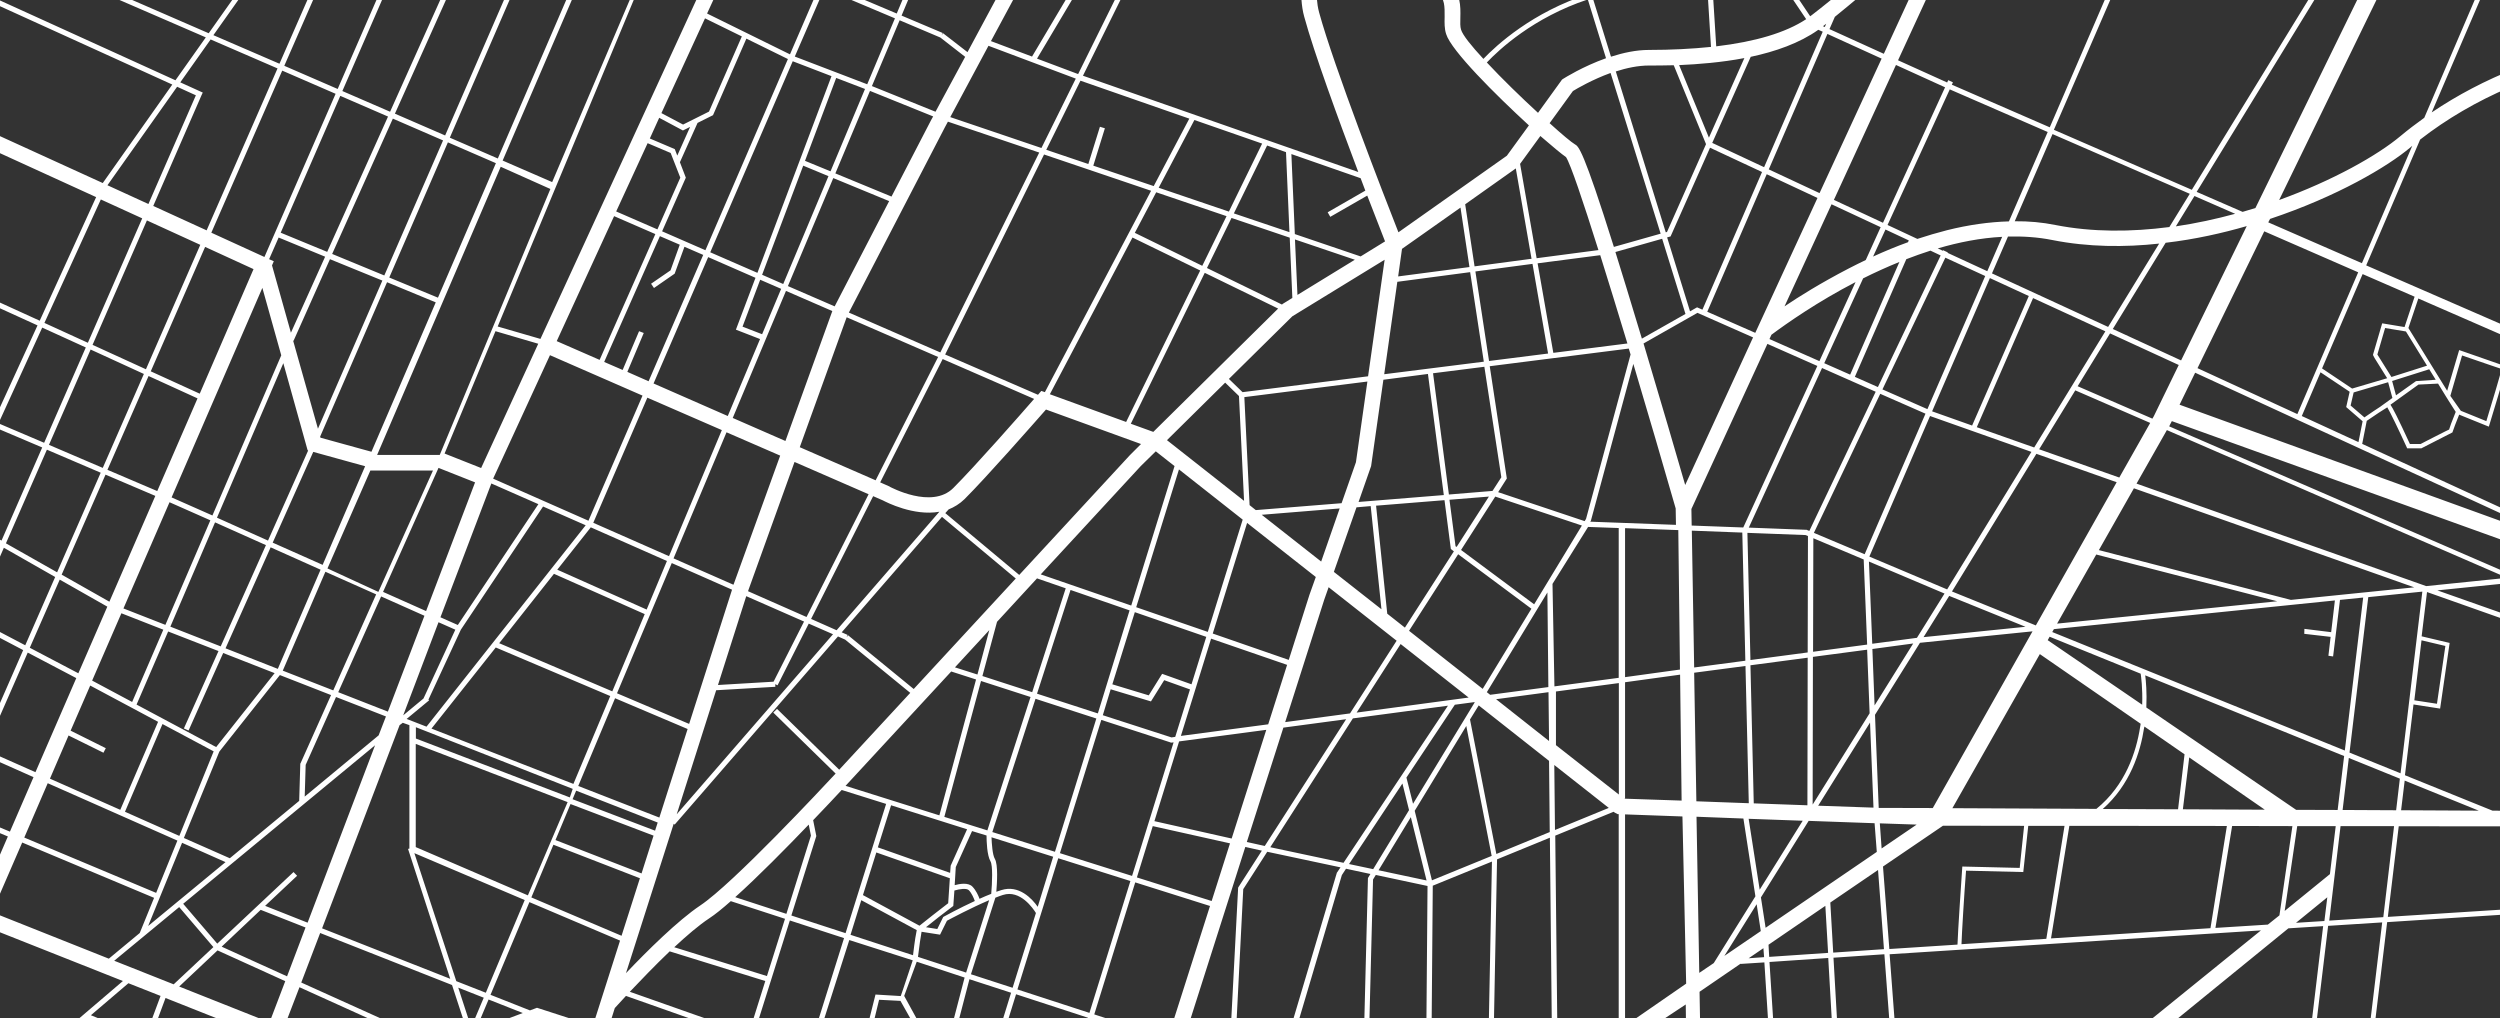 <svg id="Layer_1" xmlns="http://www.w3.org/2000/svg" viewBox="0 0 1812.4 738">
    <rect x="0" y="0" width="1812.4" height="738" fill="#333333" stroke="none"/>
    <style>
        .cls-1{fill:#ffffff;}
    </style>
    <path class="cls-1" d="M1574.5,305.3l319.3,114.9l0.8-12.9l-314.5-113.9l11.3-23.2l252.7,116.3l1.6-3.4l-133.2-61.3l3.3-16.7
		c6.1-4.2,12.6-8.5,14.9-9.8c2,3.3,8.5,16.7,14,28.8l0.4,0.9h10.4l0.3-0.2c7.2-3.7,22.1-11.3,22.1-11.3c0.5-1.6,2.9-8.1,4.9-12.9
		l21.5,8.7l0.5-1.6c0-0.1,3.1-10.2,6.1-20.2c6.3-21,6.1-21.1,5.5-22c0,0-20.5-7.2-32.1-11.2l-1.5-0.5l-8.7,29.5l-28.1-45.5l7.2-21.4
		l77.5,33.8l2.8-6.4l-118.1-51.4l39.1-91.2c38.5-30,87.6-51,139.2-59.5l-1.8-10.9c-46.9,7.7-91.7,25.5-129,50.7l42.3-98.5l-3.4-1.1
		l-44.3,103.5c-6,4.3-11.8,8.7-17.3,13.3c-16.6,13.9-48.7,32.1-87.9,46.3l87-178.9l-12.8-2.2l-91.4,186.9c-3.1,1-6.1,1.9-9.3,2.8
		l-33.3-14.5l100.7-164.2l-3.2-2l-101,164.7l-100-43.5l48.6-112l-3.4-1.5L1486,92.3l-71-30.9l0.8-1.7l-3.4-1.6l-0.8,1.7L1376,43.7
		l65.2-141.4l-10.3-4.7l-13.8,29.9l-2.4-2.7c-0.7,0.6-69.1,61.6-101.3,86.2c-0.3,0.2-0.7,0.5-1.1,0.8L1279.7-37
		c47.3-23.5,85.1-53.3,85.7-53.7l0.3-0.2l19.2-36.5l-3.3-1.7l-18.8,35.9c-6,4.6-96.1,74-170.5,80.7c-13.8,1.2-27.4,4-40.4,8.1
		c-40.9,13.1-67.1,37.2-76.5,47.1c-8.7-9.4-15-17.2-16.2-21.2c-0.7-2.1-0.6-5.4-0.5-8.9c0.2-7.7,0.3-18.3-8.4-25.5
		c-12-10.1-37.1-10.7-81.5-2.1c-4.9,0.9-9.4,1.7-13.8,2.3c3.5-45,39.4-106,39.8-106.7l-9.7-5.8c-1.8,3.1-38.5,65.4-41.4,113.6
		c-55.5,3.9-66.2-24.5-74.2-46c-2.5-6.6-4.6-12.4-7.8-16.7c-7.9-10.8-38-27.7-64.8-41.4l7.5-14l-10-5.3l-7.7,14.3
		c-17.2-8.6-31.5-15.1-35.2-16.7l-4.6,10.3c8.2,3.7,20.8,9.6,34.5,16.5l-33.1,61.7L691-77.8l15.6-37.2l-3.5-1.4l-15.6,36.9
		l-48.8-24.5l7.6-17.6l-3.4-1.5l-7.5,17.4l-5-2.5l-1.7,3.3l5.2,2.6L572.7,39.4L512.6,9.8l19.1-41.5l19.5,8.1l27-34.2l18.5-57.4
		l-3.6-1.1l-18.2,56.8l-24.8,31.5L533.3-35l39.1-85l-10.3-4.7L391.8,245.7l-31-9L476.7-41.5l3.5-0.3l60.4-87.4l-9.3-6.4l-57.4,83.1
		l-65.5,5.9l-167.1-80.8l-4.9,10.2l11,5.3l-96.1,136L10.3-37.2l61.5-104.4l-3.3-1.9L6.8-38.7L-94.5-82.6l-1.5,3.4L4.9-35.4
		L-12.8-5.5l-81.7-37.1l-1.5,3.4l81.4,37L-58.4,72l-52.6-24.1l-4.7,10.3l185.4,84.7l-40.9,89.6L-112.6,168l-1.6,3.4l107.4,49
		c-3,6.5-14.6,31.5-31.8,70.3l-99.1-42.4l-1.4,3.5l99,42.3c-5.2,11.6-10.8,24.5-16.9,38.3c-3.4,7.8-5.7,15.3-7,22.5l-66-37.5
		l-1.8,3.3l67.2,38.1c-3.1,21.9,2.4,40.5,10.4,55.2l-37.1,81.1l3.4,1.6l35.9-78.6c10.4,17.3,23.8,28.3,27.8,31.5l-32.2,73.8
		l-99.6-44.1l-1.5,3.4l99.6,44.1l-18,41.2l-40.7-17.1l-1.4,3.5l40.7,17.1l-9.3,21.2l3.4,1.5l9.3-21.2l79.6,33.4l-22,50.8l-86.8-34.4
		l-4.2,10.5l86.4,34.3l-62.6,144.6l-60-24.5l-1.4,3.5l59.9,24.4l-17.4,40.1l10.3,4.5l17.5-40.3l24.6,10l-46.6,39.8l2.4,2.9l48.1-41
		l106,43.1l-21,56.6l-163.8-53.7l-1.1,3.6l163.6,53.7l-13.1,35.6l-250.8-83.2l-1.2,3.6l250.7,83.1l-13.4,36.3l-165.8-56.3l-1.2,3.6
		l165.8,56.2l-12,32.5l-126.8-47.1l-1.3,3.5l126.8,47.1l-13.8,37.3l-94.1-33l-1.2,3.6l94.1,33l-14.3,38.7l-84.8-32.5l-1.4,3.5
		l84.8,32.5l-14.7,39.8l-115.7-49.4l-1.4,3.5l115.8,49.5l-14.8,40l-70.3-23.8l-3.6,10.7l70,23.7l-16.3,44.3l3.5,1.3l16.4-44.4
		l75,25.4l-111.1,76.3l6.4,9.3L21,1258.2l36.4,20.2L-82.5,1422l2.7,2.7l140.6-144.3l80.5,44.7l-24.6,73.8l3.6,1.2l24.5-73.5
		l89.4,34.8l-31.8,68.3l10.3,4.8l31.9-68.7l48.1,22.3l-3.3,10.8l3.6,1.1l3.1-10.3l31.9,14.8l4.8-10.3l-33.3-15.5l23.6-77.9l11.8,4
		l1.2-3.6l-11.9-2.4l12.4-39.3h32.7l-35.6,141l3.6,0.2l16.9-67.9l45.2-5.2l-21.1,78.1l3.6,0.9l21.3-79.1l40.7,11.4l-21.5,81.2l3.6,1
		l29.3-110.7l38,10.3l-17.2,72.2l3.6,0.8l17.2-72.2l38.8,10.5l-15.6,52.4l3.6,1.1l15.6-52.5l39.9,10.8l-13.8,55.2l3.6,0.9l28-111.7
		l37.5,10.6l-24,85.7l3.6,1l8.1-28.9l40.6,10l-12.4,42.5l10.9,3.2l12.8-43.9l63.4-21.5l14.4,35.9l3.5-1.4l-14.4-35.7l94.9-32.2
		l15.2,40.1l-25.5,27.2l2.7,2.6l24.2-25.8l10.7,28.2l3.5-1.4l-11.3-29.9l61.6-65.6l29.6,22.9l-55.5,73.1l9,6.8l55.5-73l49.8,38.4
		l-22.3,30.1l3,2.3l22.2-30l27.1,21l2.3-3l-27.2-21l58-78.3l51.9,42l-52.5,72.3l3,2.2l27.2-37.5l47.9,32.7l2.1-3.1l-47.8-32.7
		l22.9-31.6l114.6,92.8l7.1-8.7l-73.4-59.4l19.1-28.7l54.9,37.3l6.2,29.9l3.6-0.8l-25.8-125l23.5-35.4l49.3-5.1l43.3,169.4l3.6-0.9
		l-43.1-168.9l48-4.9l36.6,174.6l3.6-0.8l-36.5-174.3l45-4.6l27.7,52.8l10-5.2l-25.6-48.8l50.3-5.2l-0.4-3.7l-51.7,5.3l-84.9-162
		l78.5-61.2l-2.3-3l-78.4,61.1l-39.1-40.4l132.3-92.3l-2.1-3.1l-132.8,94l-40.9-40.9h67.7l347.9-283.4l25.2-1.6l-12.8,107.2l3.4,0.5
		l13-107.9l39.2-2.5l-12.6,105.2l3.4,0.5l12.8-105.9l93.2-6l-0.2-3.7l-92.5,5.9l7.9-65.7l105.4,0.1l0.4-11.2l-37.8-0.2l-63.5-25.7
		l6.2-51.3l19.3,3l6.9-47.6l-20.3-4.8l3.9-32.1l74.9,26.5l1.5-3.4l-68.9-24.3l65.4-6.7l-0.5-3.7l-8.4,0.9l0.2-0.6l-251.1-108.8
		l0.6-1.3L1574.5,305.3z M1709.8,320.5l-41.1-18.9l13.6-31.7l21.1,14.1l-2.5,11.1l11.9,10.3L1709.8,320.5z M1725.4,295
		c-2.5,1.6-6.1,4-11.3,7.6l-10-8.6l2.2-9.5l25-7.4l3.1,11.4L1725.4,295L1725.4,295z M1784.9,257.7c19.1,6.6,26,8.9,28.7,9.8
		c-1.2,4.9-7,24.5-11.1,37.8l-18.5-7.5l-7.6-10.8L1784.9,257.7z M1773.7,288.2L1773.7,288.2l0.2,0.3l1.3,2.1l0,0l5.1,8
		c-3,7.4-4.3,11-4.8,12.8c-0.1,0-0.1,0.1-0.2,0.1c-0.6,0.3-1.5,0.7-2.5,1.2c-2,1-4.8,2.4-7.5,3.8c-4.6,2.4-9.3,4.7-10.5,5.4h-7.7
		c-8.8-19.1-12.4-26-14.1-28.5l20.3-14.6l14.2-0.7L1773.7,288.2z M1765.8,275.3l-14.3,1l-14.5,10.3l-2.8-10.4l26.9-8.5L1765.8,275.3
		z M1759.5,265.1l-25.8,8.2c-3.7-5.8-8.9-14.3-10.2-16.3c0.7-2.6,3.9-13.5,5.6-19.2l15.1,2.5L1759.5,265.1z M1750.5,215.1l-7.3,22
		l-16.2-2.7l-0.4,1.3c-6.1,20.9-6.1,21.1-6.2,21.2c-0.2,0.8-0.2,0.8,10.2,17.3l-25.4,7.5l-21.8-14.6l29.4-68.4L1750.5,215.1z
		 M1645.7,158.7c48.8-16.3,85.2-37.9,101.7-51.8c0.5-0.4,0.9-0.8,1.4-1.2l-36.5,85.1l-67.9-29.6L1645.7,158.7z M1641.5,167.7
		l68.1,29.7l-44.1,102.8l-72.4-33.3L1641.5,167.7z M1628.8,163.9l-47.6,97.4l-49.5-22.8l38.3-62.5
		C1591.5,173.5,1611.6,168.9,1628.8,163.9z M1213.5,1198.5l5.3,25.7l-25.9,2.7L1213.5,1198.5z M1187.9,1227.4l-88.3,9.1l64.7-87.4
		l46.6,37.1l1.5,7.4L1187.9,1227.4z M1214.3,1184.1l-47.8-38.1l45.9-62l49.5,41.2l-46.6,64.2L1214.3,1184.1z M1163.6,1143.7
		l-46.5-37.1l47.4-62.4l45,37.5L1163.6,1143.7z M307.1,1173.1l-20.4,75.1l-101.5-13.7l93.9-211.4l60.2,31.8L308,1169.6l-37.5-7.9
		l-0.8,3.6L307.1,1173.1z M39.6,1211l14.1-44.1l31.1,12L49,1215L39.6,1211z M46.2,1218l-12.9,13l5.2-16.3L46.2,1218z M145.2,177.5
		l-39.4,90.2L67.1,250l39.4-90.2L145.2,177.5z M77.9,134.3l50.5-71.4l13.6,6.2l-34.4,78.8L77.9,134.3z M359.5,118.3l-42,97.5
		l-35.3-14.6l42.5-98L359.5,118.3z M326.1,99.8L373.5-9.5l18.6-11.2l14.3-5.6l10.5,14.6v1.2H415l-54.1,125.4L326.1,99.8z
		 M463.3,240.1l-11.9,28.1l-13.4-5.8l40.4-91.2l14.4,6.2l-6.7,18.6l-14.1,9.7l2.1,3.1l15-10.4l7.1-19.5l13.6,5.9l-39.6,91.6
		l-15.4-6.8l11.9-28.2L463.3,240.1z M964.4,157.2l26.8-15.4c5.8,15,10.5,27,12.9,33.2l-17.7,10.9l-47.7-16.2l-2.5-58l50.2,17.5
		c1.1,3,2.3,6,3.4,9l-27.3,15.7L964.4,157.2z M1475.9,453.4l-60.8-24.6l61.2-99.8l58.2,20.6L1475.9,453.4z M1519.7,402l131.2,33.9
		l-159.6,16.2L1519.7,402z M1553,510.9l-68.5-46.8l1.4-2.5l66,26.8C1552.2,490.2,1553.4,499,1553,510.9z M1554.6,526.7l29.2,20.2
		l-0.1,0l-4.7,39.8l-54.6-0.2c19.8-17.5,27.3-41.1,30-58.9C1554.6,527.2,1554.6,527,1554.6,526.7z M1551.5,527.1
		c-2.8,18-10.6,42.2-31.7,59.3l-104.4-0.5l63.4-111.7l73.1,50.5C1551.8,525.6,1551.7,526.3,1551.5,527.1z M1280,672.6l-3.4-22
		l34.6-55.5l47.8,1.7l1.6,20.8L1280,672.6z M1325.3,690.8l-42.7,2.9l-0.5-8.8l41.2-28.2L1325.3,690.8z M1319,261.8l-36.2-16l1.4-3.1
		c11.4-8.5,33.4-23.9,61-38.2L1319,261.8z M1350.7,201.8c8.4-4.2,17.2-8.2,26.3-11.9l-35.7,81.7l-18.8-8.3L1350.7,201.8z
		 M1320.9,266.8l38.9,17.2l-48.1,100.9l-1.5-0.6l-0.3-0.2l-42.1-1.6L1320.9,266.8z M1395.9,299.9l-44.1,101.9l-36.8-15.5l48.1-100.8
		L1395.9,299.9z M1364.7,282.3l45.6-95.5l28.9,13.3l-41.9,96.5L1364.7,282.3z M1389.7,462.4l-32.4,4.3l-2.4-59.6l54.8,23.2
		L1389.7,462.4z M1413.1,432l55.3,22.4l-73.9,7.5L1413.1,432z M1353.6,471l1.8,46.1l-41.3,66.2l0.2-107.1L1353.6,471z M1314.4,472.5
		l0.2-82.3l36.5,15.4l2.5,61.7L1314.4,472.5z M1355.7,523.8l2.5,61.7l-40.1-1.4L1355.7,523.8z M1357.4,470.5l29.6-4l-28,44.9
		L1357.4,470.5z M1309,387.9l1.7,0.7l-0.2,84.4l-41.5,5.5l-2.2-92.2L1309,387.9z M1310.5,476.8l-0.2,107l-38.9-1.4l-2.4-100.1
		L1310.5,476.8z M1306.9,595l-31.2,50l-8-51.4L1306.9,595z M1276.5,675l-26.4,18l23.4-37.5L1276.5,675z M1278.4,687.4l0.5,6.5
		l-11.2,0.8L1278.4,687.4z M1361.5,630.7l4.3,57.4l-36.8,2.5l-2.1-36.3L1361.5,630.7z M1362.8,596.9l26.7,0.9l-25.4,17.3
		L1362.8,596.9z M1362,585.7l-2.7-67.5l32.6-52.2l81.6-8.3l-72.3,128.1L1362,585.7z M1411.6,427.3l-56.4-23.8l44-101.9l73.5,26
		L1411.6,427.3z M1400.7,298.2l41.9-96.6l28.2,13l-41.1,93.9L1400.7,298.2z M1440.7,196.6l-28.8-13.3l0.2-0.3l-3.4-1.6l-0.2,0.4
		l-3.7-1.7c15.3-4.5,31-7.6,46.7-8.4L1440.7,196.6z M1406.9,185.2l-45.5,95.4l-16.7-7.4l37.3-85.3c5.7-2.2,11.6-4.3,17.5-6.2
		L1406.9,185.2z M1383.2,175.6c-8.3,3-16.8,6.5-25.3,10.4l9-19.6l16.9,7.9L1383.2,175.6z M1352.6,188.5c-4,1.9-8,3.9-12.1,6
		c-21,10.9-36.4,20.6-46.8,27.6l34.1-74l35.6,16.6L1352.6,188.5z M1272.5,241.3l-34.8-15.3l43.1-99.7l36.8,17.2L1272.5,241.3z
		 M1234.2,224.5l-3.9-1.7l-5.1,2.9l-16.6-53.6l2.5-0.7l28.6-64.3l37.7,17.6L1234.2,224.5z M1177.5,579l0.6-0.2v-84.2l39.9-5.5
		l1.1,91.3L1177.5,579z M1219.7,591.9l2.7,121.2l-44.3,30.6V590.4L1219.7,591.9z M1178.1,490.9v-108l38.6,1.4l1.2,101.1
		L1178.1,490.9z M1152.9,378.2l0.2-0.4l0.2-0.2l30.8-113.8c10.9,36.5,21.8,73.8,30.7,104.8l0.2,11.9L1152.9,378.2z M1130.8,945.9
		l-0.9-155l43.6-31v51.5h-18.2v48.5l18.2-0.6v86.6H1130.8z M1172,956.5l-38.7,50.6v-50.6H1172z M946,945.9l0.5-30.2l38.8-25.7
		l-1.4,55.9H946z M983.7,956.5l-0.8,29l-38.6,48.2l1.4-77.2H983.7z M946.4,900.3l-2.2-78.3v-0.2c0-0.2-2.6-19.4,10.2-34.5
		c7.6-8.9,19-14.7,34-17.1l-2.6,103.2L946.4,900.3z M940.5,822.4l2.9,80.6l-50.1,34.6v-42.3l-4.1-1.2l6.2-127l35.8,7.5l41.6-140.2
		l3-4.6l17.7,3.8l-1.6,2.6l-0.2,0.5l-3.3,130.1c-16.3,2.5-28.6,8.7-36.9,18.5C938,801,940.2,820.6,940.5,822.4z M904.6,945.9
		l38.1-26l-0.5,26H904.6z M942,956.5l-1.6,81.3l-45.4,56.5l2.5-137.8H942z M471.4,1183.6l10.8-36.3l63.4,13.8l-3.3,19.9l-47.9,34.1
		L471.4,1183.6z M475.3,1195.3l-28.7,18.2l1.9-10.3l20.5-16.5L475.3,1195.3z M483.3,1143.7l12.5-41.9l57.1,16.6l-6.5,39
		L483.3,1143.7z M51.2,529.7L65.4,497l49.2,26.3l-27.4,63.8l-51-22.6l13.5-31.3L75,545.7l1.7-3.3L51.2,529.7z M326.4,709.6
		L233.5,673l56.2-147.3l2.3-1.7l4.8,1.7v89.5l-1,0.2L326.4,709.6z M1003.8,188.3l-12,84.5l-91,11.5l-9.9-9.6l46-45.4L1003.8,188.3z
		 M938.8,173.6l43.4,14.7l-41.6,25.5L938.8,173.6z M989.5,870.9l2.6-101.1c3.7-0.5,7.7-0.8,11.8-0.8l30-0.5l-0.6,72.6L989.5,870.9z
		 M1033.1,857.2l-0.7,88.6h-44.7l1.4-59.3L1033.1,857.2z M1003.7,765.2c-4,0.1-7.9,0.3-11.6,0.8l3.3-128.4l2-3.3l37.5,8l-1,122.4
		L1003.7,765.2z M750.9,1105.6l20.1-68.7l69.9,56.6L803,1144L750.9,1105.6z M800.7,1146.9l-22.9,30.5l-45-9.5l17-58.5L800.7,1146.9z
		 M217.1,715.7l79.3,35.9l1.5-3.4l-79.5-35.9l13.7-35.9l95.6,37.7l11.5,35.2l-63,23.8l-70.4-28L217.1,715.7z M208.1,707.8
		l-47.4-21.5l28.3-26.7l32.5,12.8L208.1,707.8z M827.2,321.9l-8.1,8.1l-80.2,86.8l-53.6-44.8l2.4-2.7c4-1.6,8-4,11.5-7.4
		c16.3-16.3,49.6-54.2,59.1-65L827.2,321.9z M761.1,285.8L821,172.2l49.1,23.9l-53.7,109.8L761.1,285.8z M1019.6,563.7l35.1-52.8
		l14.2-1.9l0.2,0.2l-44.7,73.5L1019.6,563.7z M1034.2,638.3l-34.8-7.4l23.4-38.5L1034.2,638.3z M565,841.8l11.9-37.9l20.2,6.6
		l-11.9,37.6L565,841.8z M584.1,851.7l-3.6,11.2l-20.3-6.2l3.6-11.3L584.1,851.7z M589.5,594.6c8.7-9.1,16.1-16.9,20.7-21.9
		l32.2,10.1L613,676.5l-39.3-12.8l18.1-57.6L589.5,594.6z M621.1,859.3l-32.3-10l11.8-37.6l30.7,10L621.1,859.3z M634.9,822.9
		l12.3,4l-12.1,36.8l-10.3-3.2L634.9,822.9z M619,805.8l-38.6-12.6l11.9-38.2l19.8,15.4l-1.5,11.2l11,10.3L619,805.8z M665.5,693.7
		c0.9-7.4,2-15.2,2.6-18.2l13.4,2.1l5-10.1c3-1.6,17.6-9.4,30.6-14.9l-16.7,52.5L665.5,693.7z M699.3,708.7l-15.8,60.5l-11.4-16.9
		l-16.6-30.3l9.1-24.8L699.3,708.7z M671.3,672.2c4.5-3.7,13.1-10.4,19.1-14.9l0.7-0.5l0.8-11.2c3.7-1.1,8.8-1.9,10.5-0.2
		c2.1,2.2,3.6,5.8,4.3,7.8c-11.5,5.3-21.7,10.9-22.4,11.3l-0.5,0.3l-4.3,8.7L671.3,672.2z M710.1,651.6c-0.8-2.4-2.6-6.2-5.1-8.8
		c-3-3.2-9.3-2.1-12.9-1.1l0.8-13.1l11.8-26.1l10.5,3.2c0,4,0.3,14.4,2.9,18.8c1.7,3,1.2,15.6,0.5,23.5
		C715.8,649.1,712.9,650.3,710.1,651.6z M689.2,627.6l-0.4,5.2l-52.4-18.5l9.6-30.5l55.1,17.4L689.2,627.6z M688.6,636.7l-1.2,18.1
		c-6.9,5.3-17.3,13.4-20.8,16.3l-41-22.2l9.7-30.9L688.6,636.7z M664.6,674.3c-0.5,2.3-1.4,7.2-2.7,18.2l-45.3-14.8l7.8-25.1
		L664.6,674.3z M661.7,696.2l-7.1,21.3l-1.6,4.6l-18.3-1.1l-5.5,21.9l9.5,17.9l-24.4,7.3l-20.9-16.6l22.3-70L661.7,696.2z
		 M614.4,780.1l1.3-9.1l24.2-7.7l2.7,12.1l-2.4,1.8l-16.6,11.6L614.4,780.1z M642.4,758.6l-9.1-17.3l4-16.5l15.5,0.8l14.2,25.2
		L642.4,758.6z M668.7,754.1l0.2,0.2l4.6,6.8l-13.4,1.4l-14.1,10.4l-2.4-10.7L668.7,754.1z M661.4,766.1l14.4-1.5l13.2,19.5
		l-4.7,12.6l-19.4,10.8h-8.8l-12.5-27.1L661.4,766.1z M686.3,773.3l7.9-30.2l28,11.4L711,790.4l-17.8-6.8L686.3,773.3z M695.1,739.5
		l7.7-29.6l30.2,9.8l-9.7,31.3L695.1,739.5z M703.9,706.3l17.7-55.5c1.9-0.8,3.7-1.4,5.5-2c12.5-4,21.9,9.8,23.9,13.1l-16.9,54.2
		L703.9,706.3z M725.9,645.3c-1.1,0.4-2.4,0.8-3.6,1.2c0.5-6.2,1.4-19.7-1.1-23.9c-1.7-2.9-2.2-10.8-2.4-15.6l44.7,14.1l-11.2,36.3
		C748.3,651.6,738.7,641.2,725.9,645.3z M719.4,603.2l31.3-96.6l44.1,14.3l-30,96.6L719.4,603.2z M715.8,602l-31.2-9.8l26.6-98.5
		l35.9,11.6L715.8,602z M708.6,489l-16.3-5.2l24.9-27L708.6,489z M707.6,492.6L681,591.1l-68-21.4c1.2-1.3,2.1-2.2,2.3-2.5
		l74.3-80.4L707.6,492.6z M570.1,662.5L533,650.4c16.4-14.7,36.9-35.5,53.3-52.6l1.6,8L570.1,662.5z M569.1,666.1l-13.1,41.5
		l-67.2-20.9c9-8.4,17.9-16,25.3-20.9c4.3-2.8,9.6-7.1,15.7-12.5L569.1,666.1z M554.8,711.2l-12,38.2L456.6,719
		c7.7-8.1,18.2-19.1,28.9-29.3L554.8,711.2z M572.6,667.3l39.3,12.8l-35.1,111.8L537.4,779L572.6,667.3z M587.7,852.8l32.4,10.1
		l-3,11.2L584.2,864L587.7,852.8z M619.7,878.9l9.4,2.9l-6.8,20.9l-8.4-2.3L619.7,878.9z M620.6,875.3l3-11.2l10.2,3.2l-3.6,11
		L620.6,875.3z M637.5,868.4l13.6,4.3l-3.4,11l-13.8-4.3L637.5,868.4z M638.7,864.8l12.1-36.7l12.7,4.2L652.2,869L638.7,864.8z
		 M622.5,807l2.7-14.7l15.3-9.6l13.4,28.8h12.1l21.4-11.9l4.6-11.8l18.1,6.5L698.3,832L622.5,807z M736.6,720.8l52.1,17L753.8,850
		l-52-17.1L736.6,720.8z M737.6,717.3l29.6-95.1l52.3,16.5l-29.7,95.6L737.6,717.3z M768.4,618.5l30-96.6l50.1,16.3l0.4,0.2l1.9-0.2
		L820.7,635L768.4,618.5z M849.3,534.6l-49.8-16.1l5.7-18.8l29.2,8.8l9.6-15.4l18.7,6.7L852,534.2L849.3,534.6z M878,463l55.1,19
		l-13.7,43.1l-63.3,8.4L878,463z M875.6,458.1l-51.9-17.9l31-99.9l46.2,36.4L875.6,458.1z M874.5,461.7l-10.7,34.4l-21.3-7.6
		l-9.7,15.6l-26.4-8l16.3-52.3L874.5,461.7z M795.9,517.2l-44.1-14.3l24.3-75.2l42.8,14.8L795.9,517.2z M748.3,501.8l-36.1-11.7
		l10.6-39.3l29-31.5l20.8,7.2L748.3,501.8z M662.4,499.5l-47.5-38.9l-1.2,1.4l0.8-1.7l-4.3-1.9l72.7-83.7l53.5,44.7L662.4,499.5z
		 M606.5,456.9l-18.5-8.2l45-89l6.9,3c2.7,1.4,22.5,11.6,41.1,8.3L606.5,456.9z M607.5,461.4l5.2,2.3l47.2,38.6L608.4,558
		l-45.1-44.1l-2.7,2.7l45.2,44.2c-9.5,10.2-74.4,79.8-98.1,95.6c-16.3,10.9-38.6,33-53.9,49.1l34.6-108.3l0.7,0.6L607.5,461.4z
		 M541.6,753l-7.8,24.9l-93.3-30.6l5.2-16.5c1.3-1.4,4.2-4.6,8.1-8.8L541.6,753z M534,789.8l39.4,12.9L559.1,848l-39.4-12.8
		L534,789.8z M558,851.6l-15.6,49.9l-39.4-12.7l15.6-50L558,851.6z M559.2,860.3l20.3,6.2l-13.4,42.5l-20.2-6.5L559.2,860.3z
		 M583,867.7l33,10.2l-11.8,43.6l-34.6-11.2L583,867.7z M612.9,904.1l8.1,2.2l-6.1,18.6l-7-2.3L612.9,904.1z M632.6,883l13.9,4.3
		l-13.3,43.5l-14.7-4.8L632.6,883z M666.9,833.4l28,9.1l-30.5,98.2l-27.5-8.9L666.9,833.4z M698.4,843.7l52,17.1l-30.5,98L667.9,942
		L698.4,843.7z M722.5,963.5l53.4,17.2l-12.9,42.9l-53.8-17.4L722.5,963.5z M723.7,959.8l30.5-98l12.1,4l-19.4,83.8l36.4,6.8
		l-6.2,20.7L723.7,959.8z M770.8,950.3l15-42.8l10.6,4.6l-12.2,40.8L770.8,950.3z M783.7,902.5l-16.6,47.3l-15.8-3l18.4-79.7
		l36.8,12l-8.8,29.3L783.7,902.5z M757.4,851.1L792.3,739l53.3,17.4l-35.7,111.9L757.4,851.1z M793.3,735.4l29.7-95.7l54.2,17.1
		l-30.6,96L793.3,735.4z M824.2,636.1l11.5-37.2l56,12.5l-13.3,41.8L824.2,636.1z M836.9,595.3l17.9-57.8l63.2-8.4l-25.1,78.8
		L836.9,595.3z M930.4,527.5l45.5-6.1l-59,91.9l-13-2.9L930.4,527.5z M931.7,523.5l28.3-88.7l3.2-9.1l49.3,38.8l-33.8,52.7
		L931.7,523.5z M957.8,407.1l-43.1-33.9l56.5-4.6L957.8,407.1z M1015.4,466.9l49.3,38.8l-81.2,10.9L1015.4,466.9z M1080.3,503.7
		l-2.4-1.9l43.9-72.3l0.7,68.6L1080.3,503.7z M1122.6,501.8l0.4,35.4l-38.4-30.3L1122.6,501.8z M1074.9,499.4l-53.4-42.1l35.6-55.5
		l53.1,39.5L1074.9,499.4z M1072,511.4l51,40.2l0.5,51.6l-38.7,15.9l-19.1-97.5L1072,511.4z M1123.6,607.3l1.6,155.7l-42.6,0.8
		l2.7-140.8L1123.6,607.3z M1082.6,767.5l42.7-0.8l0.1,11.5l-43.5,29.7L1082.6,767.5z M1112.2,438.1l-53-39.4L1084,360l62.8,21
		L1112.2,438.1z M1056,396.5l-0.8-0.5l-4.4-33.7l28.6-2.3L1056,396.5z M1051.8,398l2.2,1.7l-35.5,55.3l-12.8-10.1l-8.1-78.3l49.6-4
		L1051.8,398z M1001.5,441.7l-34.5-27.1l16.4-46.8l10.3-0.9L1001.5,441.7z M983,335.1l-10.4,29.7l-62.2,5l-4.5-3.6l-3.8-78.3
		l89.2-11.3L983,335.1z M904.1,379.1l49.8,39.2l-4.6,12.9l-15,47.2l-55.1-19.1L904.1,379.1z M846,319.1l42.2-41.7l10,9.7l3.7,76
		L846,319.1z M851.5,337.9L820.1,439l-65.6-22.6l72.5-78.5l10.9-10.7L851.5,337.9z M691.1,353.8c-15.6,15.6-45.7-0.8-46-0.9
		l-0.2-0.2l-6.8-3l45.3-89.4l66.3,28.9C740.5,299.8,707,337.9,691.1,353.8z M634.8,348.2l-55-24l34-94.2l66.3,28.8L634.8,348.2z
		 M629.7,358.3l-45,89l-42.4-18.7l0.4-1.2l33.3-92.5L629.7,358.3z M582.9,450.6l-22.1,43.6l-40.3,2.4l20.5-64.4L582.9,450.6z
		 M562.1,497.9L562,496l1.7,0.8l22.6-44.7l17.6,7.7L490.6,590.3l28.6-89.9L562.1,497.9z M478,592.7l-58.8-22.9l26.7-63.6l52.6,22.3
		L478,592.7z M476.8,596.3l-1.9,5.9l-59.8-22.8l2.6-6.2L476.8,596.3z M473.8,605.8l-8.7,27.4L402.7,609l10.9-26.1L473.8,605.8z
		 M463.9,636.7l-13.3,41.7l-65.4-27.8l16-38.2L463.9,636.7z M449.5,681.9l-19.7,61.8l-38.6-12.5l-1.9-0.6l-5.1,1.9l-28.6-11.3
		l28.2-67.2L449.5,681.9z M250,857.5l13.2-36.5l48.2,19.8l-13.1,32.4l-4.4,1.6l-0.4,0.8L250,857.5z M291.6,878.8L272,914.9
		l-37.2-15.4l13.9-38.5L291.6,878.8z M264.5,817.4l11.5-32.1l0.2,0.1l64.6-24.5l15.1,20.4l-2.7,24.7l-23.9-9.5l-16.5,40.6
		L264.5,817.4z M344.5,759.8l45.1-17.2l36.8,12.1l-12.9,40.4l-33.9-15.6h-20.7L344.5,759.8z M379,734.4l-34.4,13l9.6-22.8L379,734.4
		z M341.6,744.8l-9.4-28.8l18.5,7.3L341.6,744.8z M272.6,784l-11.5,32l-71.2-29.2l12-30.8L272.6,784z M259.7,819.4L246.5,856
		l-71.9-29.8l13.9-35.9L259.7,819.4z M245.2,859.6l-13.9,38.5l-72.9-30.2l14.8-38.1L245.2,859.6z M233.5,903l36.7,15.3l-16.9,31.1
		l-31.8-13L233.5,903z M301.7,883.8l41.7-14.9l-44,99.2l-35.6-14.5L301.7,883.8z M303,871.4l28.4-70l21.4,8.5l-5,45.4L303,871.4z
		 M356.4,811.4l46.9,18.6l-0.7,2.5l-19.4,10.2l-31.5,11.2L356.4,811.4z M356.9,808.6l2.7-23.8h19.2l33.6,14.7l-8.1,26.9L356.9,808.6
		z M423.5,800.8l13.6-42.7l42.2,13.8l-30.2,99.5l-42-13.5L423.5,800.8z M482.8,773.1l47.6,15.6l-31.1,98.9l-46.6-15L482.8,773.1z
		 M501.7,892.3l39.5,12.8l-13.4,42.5l-39.5-12.8L501.7,892.3z M526.8,951.2l-18.5,59l-39.6-12.5l18.6-59.3L526.8,951.2z
		 M530.2,952.4l32.7,10.6l-18.3,58.9l-33-10.4L530.2,952.4z M531.4,948.7l13.4-42.5l32.7,10.5l-13.3,42.6L531.4,948.7z M581,917.9
		l32.7,10.6L600.1,971l-32.4-10.5L581,917.9z M617.3,929.6l46,14.8L650,987.1l-46.3-15L617.3,929.6z M666.8,945.5l52.1,16.8
		l-13.3,42.8l-52.1-16.9L666.8,945.5z M708.1,1009.8l51.2,16.6l-72.3,51.5L708.1,1009.8z M777.4,1027.7l28.4-18.9l41.8,32.5l-0.5,43
		L777.4,1027.7z M809.1,1006.5l39.1-26.1l-0.5,56L809.1,1006.5z M777.8,1013.8l29.2-97.3l71.3,30.3L777.8,1013.8z M808.7,912.9
		l9.3-30.2l63.8,20.8v40.3L808.7,912.9z M820.5,871.9l23.9-75l44.5,14.2l-4.3,81.8L820.5,871.9z M845.6,793.2l10.9-34.2l34.8,7.3
		l-2.1,40.8L845.6,793.2z M857.7,755.5L902.8,614l12,2.7L897.9,643l-0.3,0.5l-6.2,119L857.7,755.5z M901.3,644.6l17.4-27.1
		l53.1,11.3l-2.4,3.6l-0.2,0.2l-40.9,137.4l-33-6.9L901.3,644.6z M920.9,614.2l59.9-93.4l68.9-9.2L974,625.5L920.9,614.2z
		 M1016.7,568l4.8,19.3l-26,42.8l-17.5-3.7L1016.7,568z M1025.6,587.8l37.4-61.5l18.4,94.2l-43.3,17.7L1025.6,587.8z M1037.6,768.3
		l41.2-0.8l-0.8,43l-40.9,28L1037.6,768.3z M1037.7,764.6l1-122.5l42.9-17.5l-2.7,139.3L1037.7,764.6z M1081.5,823.5l44-29.2
		l1.5,151.6h-47.8L1081.5,823.5z M1126.8,554.6l39.5,31.1l-39,16L1126.8,554.6z M1125.5,423.3l25.8-41.3l22.2,0.8v108.6l-46.6,6.2
		L1125.5,423.3z M1149.8,376.2l-1,1.6l-62.7-21l5.9-9.3l0.4-0.6l-12.4-81.4l100.8-12.8c0.5,1.4,0.8,2.9,1.3,4.3L1149.8,376.2z
		 M1126.1,255.8l-11.4-64.9l45.4-5.9c6.1,19.4,12.8,41.3,19.7,64L1126.1,255.8z M1122.3,256.3l-42.8,5.4l-9.9-64.9l41.4-5.5
		L1122.3,256.3z M1088.4,346l-6.4,9.9l-31.6,2.6l-11.5-87.9l37.2-4.7L1088.4,346z M1046.7,358.9l-61.8,5l9.1-26l8.9-62.6l32.3-4.2
		L1046.7,358.9z M836.1,313.1l-16.3-5.9l53.6-109.4l53.2,25.9L836.1,313.1z M871.6,192.7l-48.9-23.9l15.5-29.4l51,17.3L871.6,192.7z
		 M757.5,284.3l-2.6-0.9l-2.4,2.8L685.2,257l71.7-145l77.6,26.3L757.5,284.3z M681.7,255.5l-66.3-28.9l69.7-134.5l2.1-3.9l66.2,22.4
		L681.7,255.5z M605.1,222.1l-33.9-14.7l32.9-78.3l40.5,16.7L605.1,222.1z M603.4,225.5l-34,94.2l-38.2-16.7l38.6-92.1L603.4,225.5z
		 M565.6,330.3l-33.7,93.2l-0.2,0.4l-43.4-19.1l38.4-91.4L565.6,330.3z M530.7,427.5l-31.1,97.3l-52.3-22.2l39.7-94.4L530.7,427.5z
		 M443.9,501.2l-82-34.9l39.7-50.3l65.8,29.2L443.9,501.2z M442.4,504.6l-26.7,63.7l-102.9-40.1l46.6-58.8L442.4,504.6z
		 M415.2,571.9l-2.1,6.2l-111.6-42.7v-8.2L415.2,571.9z M411.5,581.5l-28.8,67.6l-81.3-35v-74.8L411.5,581.5z M380.4,652.5
		l-28.2,67.2l-21.4-8.4l-30.4-92.8L380.4,652.5z M274.5,533.1l-53.6,44.4l0.7-23l22-49.2l36.2,14.1L274.5,533.1z M281.2,515.9
		l-36-14.1l31.1-69.4l31.4,14L281.2,515.9z M317.9,451.1l12.2,5.4L307,506.4l-14.7,12.2L317.9,451.1z M241.6,500.5L205,486.2
		l30.9-71.7l36.8,16.4L241.6,500.5z M192.8,395.2L160,468.6l-36.5-14.3l32.4-75.6L192.8,395.2z M157.3,375.3l48.1-112l17.6,63.1
		l0.4,0.2l-29.1,65.3L157.3,375.3z M119.9,453l-30.4-11.9l33.4-77l29.6,13.1L119.9,453z M118.4,456.5l-22.6,52.4l-29-15.5L88,444.6
		L118.4,456.5z M121.9,457.8l36.5,14.2l-25.1,56.1l3.4,1.5l25.1-56.2l37.3,14.6l-42.4,53.6l-57.7-30.8L121.9,457.8z M163.5,470
		l32.7-73.2l36.2,16.2l-31,71.9L163.5,470z M233.9,409.5l-36.2-16.1l29.4-65.8l37.6,10.4L233.9,409.5z M212.6,247.3l0.6-1.1l26-58.3
		l38,15.5l-46.7,107.4L212.6,247.3z M210.9,241.2l-13.7-48.8l1.3-3l-3.4-1.5l6.9-15.7l33.7,13.9L210.9,241.2z M203.9,257.6
		L154,373.7l-29.6-13.1l65.8-151.9L203.9,257.6z M114,356l-36.1-15.4l29.8-68l35.5,16.2L114,356z M112.6,359.5l-33.3,76.7
		l-34.6-19.6l31.8-72.5L112.6,359.5z M77.8,439.8l-21,48.3l-35.2-18.5l21.7-49.4L77.8,439.8z M117.8,524.9l37.1,19.8L130,606
		l-39.4-17.5L117.8,524.9z M159,544.9l43.9-55.5l37.1,14.5l-22.1,49.4l-0.2,0.3l-0.8,27l-50.3,41.6l-33.3-14.7L159,544.9z
		 M271.9,540.3L223,668.9l-30.8-12.2l23.2-21.8l-2.6-2.7l-55.3,51.9l-24.7-28.9L271.9,540.3z M157.7,689l49.1,22.3l-11.4,29.9
		l-65.5-26L157.7,689z M191.3,751.8l-11.9,30.8l-70.6-28.9l11.2-30.2L191.3,751.8z M178.1,786L164.2,822l-70-28.9l13.3-35.9
		L178.1,786z M162.8,825.4L148,863.6l-69.4-28.7l14.2-38.4L162.8,825.4z M157,871.4l73,30.2L217.9,935L144,904.9L157,871.4z
		 M220.2,939.9l31.4,12.8l-22.3,40.9l-25.5-8.4L220.2,939.9z M227.4,997l-20.4,33.9l-17.6-5.8l13.1-36.2L227.4,997z M205,1034.2
		l-21,35.1l-9.3-3.2l13.6-37.5L205,1034.2z M181.9,1072.6l-12.8,21.3l-7.3,7.4l11.4-31.6L181.9,1072.6z M174.5,1104.5l34.8,18.1
		l-55.8,57.2l-28.4-25.5L174.5,1104.5z M212.8,1124.4l13.9,7.2l-36.2,81.4l-34.2-30.7L212.8,1124.4z M215.5,1121.6l28.7-29.5
		l-16,36.1L215.5,1121.6z M212,1119.8l-34.8-18l0.8-0.8l59.7-99.5l37.8,20.1l-27,60.7L212,1119.8z M239.7,998.1L262,957l35.8,14.6
		l-20.6,46.4L239.7,998.1z M309.2,955.3l53.8,15.4l-10,34.5l-59.2-15.4L309.2,955.3z M310.7,951.9l13.7-31l49.3,12l-9.8,34.3
		L310.7,951.9z M326,917.4l22.3-50.3l39.1-14l10.9-5.7l-23.5,81.8L326,917.4z M406,861.5l42,13.5l-20.4,67.2L385.8,932L406,861.5z
		 M451.6,876.2l46.6,15L465,996.7l-45.5-14.4L451.6,876.2z M463.9,1000.1l-6.2,19.8l-45.7-12.7l6.5-21.4L463.9,1000.1z
		 M467.4,1001.3l39.6,12.5l-25.1,80l-39.9-11.6L467.4,1001.3z M510.6,1015l33,10.4l-24.7,79.2l-33.4-9.7L510.6,1015z M556.5,1119.4
		l51.3,15l-61.2,43.5L556.5,1119.4z M553.7,1114.7l-31.1-9l24.6-79.2l31.8,10L553.7,1114.7z M548.3,1023l18.3-58.9l32.3,10.4
		l-18.8,58.5L548.3,1023z M602.5,975.7l46.3,15l-18.1,58.3l-47.1-14.9L602.5,975.7z M652.4,991.8l52.1,16.9l-18,58l-52.2-16.5
		L652.4,991.8z M757.9,1041.2l-36.2,124.3l-43.3-10l5.4-61.5L757.9,1041.2z M731.6,1171.5l46,9.7l26.5,20.4l-90.6,32L731.6,1171.5z
		 M781.2,1179.1l62.6-83.3l29.2,23.6l-65.2,80.2L781.2,1179.1z M850.6,1086.9h0.3l1.1-107.7l36-22.7h5.7l-2.5,141.8l-11.2,13.1
		L850.6,1086.9z M987.4,956.5h44.1l-26.8,71.6l-18-42.2L987.4,956.5z M1035.5,956.5h39.7l-1.1,55.4l-49,62.5l-18.2-42L1035.5,956.5z
		 M1073.9,1016.9l-1.1,58.3v0.9l2.9,2.3l-31,40l-17.9-41.3L1073.9,1016.9z M1075.4,945.9h-39.2l0.8-92l40.7-27L1075.4,945.9z
		 M1079,956.5h49v55.5l-50,64.6h-1.4L1079,956.5z M1127.5,605.8l42.3-17.3l0.8,0.6l2.1,1.1h0.8v156l-24.6,16.3l-19.7,0.4
		L1127.5,605.8z M1142.7,766.4l-13.5,9.3l-0.2-9L1142.7,766.4z M1161.4,856v-40h12.2v39.6L1161.4,856z M1128,540.2v-38.9l45.6-6.1
		V576L1128,540.2z M1188.3,238.9c-6.7-22.3-12.4-40.8-17.2-56.2l33.9-9.6l16.9,54.5l-31.6,17.9
		C1189.6,243.2,1189,241.1,1188.3,238.9z M1238.9,99.8l-21.6-52.6c13.6-0.6,30.5-1.9,47.3-5.1L1238.9,99.8z M1236.8,104.5
		l-28.3,63.7l-0.9,0.2l-36.2-116.6c7.7-2.5,16.1-4.3,24.1-4.3c4.3,0,10.6,0,17.9-0.2L1236.8,104.5z M1203.9,169.4L1170,179
		c-22.3-71-25.6-72.9-28.3-74.4c-2.4-1.4-9.4-7.2-18.3-15.3l16.9-23.3c3.1-1.9,14.1-8.3,27.3-13.1L1203.9,169.4z M1135.3,113.9
		c3.3,5.1,12.2,31.5,23.5,67.4l-44.8,5.9l-12-68.4l14.7-20.2C1125.4,106.1,1132.2,111.8,1135.3,113.9z M1110.3,187.6l-41.3,5.5
		l-6.8-45l36.7-26L1110.3,187.6z M1065.3,193.6l-51.7,6.8l2.8-20l42.4-29.9L1065.3,193.6z M1065.8,197.3l9.9,64.9l-72.2,9.1l9.5-67
		L1065.8,197.3z M936.9,216l-6.5,4l-0.5,0.3l-0.5,0.5l-54.4-26.5l17.8-36.3l42.2,14.3L936.9,216z M894.5,154.7l24.1-49.2l13.7,4.8
		l2.5,58L894.5,154.7z M890.9,153.4L840,136.1l25.9-49.1l49.1,17.1L890.9,153.4z M836.4,134.9l-43.8-14.8L801,93l-3.6-1.1l-8.4,27
		l-30.5-10.3l24.8-50.1l78.9,27.5L836.4,134.9z M781.6,53.7l-29.8-11.2L791-23.4l23,11.6L781.6,53.7z M779.9,57L755,107.3
		l-66.1-22.4l27.7-51.7L779.9,57z M678.2,81l-46.1-18.6l20.1-47.7l29.5,12.5l18,14L678.2,81z M676.5,84.4l-1.4,2.5l-28.8,55.6
		l-40.7-16.8l25.1-59.8L676.5,84.4z M602.1,124.2l-18.5-7.6l22.6-60.1l20.9,8L602.1,124.2z M600.6,127.7l-32.8,78.2l-15.3-6.7
		l29.8-79.1L600.6,127.7z M566.3,209.4l-13.8,32.9l-14.2-5.5l12.8-34L566.3,209.4z M533.5,239l17.5,6.8l-23.4,55.8L473.8,278
		l39.6-91.6l34.3,15L533.5,239z M523.3,311.8L485,403.2L430.1,379l39.2-90.7L523.3,311.8z M483.5,406.7l-14.7,35.2L404,413
		l24.3-30.7L483.5,406.7z M309.2,526.8l-14.4-5.6l16.3-13.5l-0.5-0.5l23.5-50.7l59.6-89.3l30.9,13.6L309.2,526.8z M331.9,453.1
		l-12.6-5.6l36.9-97l34.1,15L331.9,453.1z M308.9,443l-31.2-13.9l40.2-89.9l26.5,10.5L308.9,443z M274.3,429.1l-36.9-17l31.1-71
		h45.4L274.3,429.1z M232.3,317.3l-0.2-0.8l48.5-111.9l35.3,14.6l-46.6,108.3L232.3,317.3z M278.6,199.7l-37.8-15.6l44-98.1
		l36.4,15.8L278.6,199.7z M237.2,182.6l-33.7-13.9l43.2-99.2l34.6,15L237.2,182.6z M191.7,186.3l-38.5-17.6l51.4-117.5L243.3,68
		L191.7,186.3z M183.8,195.1l-39,90.3l-35.5-16.2l39.4-90.2L183.8,195.1z M104.3,271.1l-29.8,68.1l-39-16.7l30.2-69.1L104.3,271.1z
		 M73,342.7l-31.6,72.2l-37.1-21L34,326L73,342.7z M1.1,391.9l-32.6-18.5l28.9-63.1l33.2,14.1L1.1,391.9z M2.8,397.1L40,418.3
		l-21.7,49.5L-19.4,448L2.8,397.1z M20.1,473.1l35.2,18.5l-29.6,68.2l-36.5-16.2L20.1,473.1z M34.6,567.8l94,41.6l-15.4,37.9
		l-95.6-40.1L34.6,567.8z M132,611l31.5,14l-56.1,46.3L132,611z M129.9,657.6l24.8,29l-28.8,27l-43.1-17.1L129.9,657.6z M116.4,722
		l-11.2,30.1L65.9,736l27.2-23.2L116.4,722z M103.9,755.6l-13.3,35.9l-60.5-25.1l32.6-27.8L103.9,755.6z M89.3,795.1l-14.2,38.4
		L-6,799.8l-1.7-1.1l34.6-29.5L89.3,795.1z M77.3,838.4l69.3,28.6l-13,33.5l-68.9-28L77.3,838.4z M142.7,908.3l74,30.2l-16.5,45.6
		l-77.1-25.3L142.7,908.3z M199,987.6l-13.1,36.2L107.9,998l13.8-35.7L199,987.6z M184.5,1027.4l-13.6,37.5L94.7,1039l12-37.5
		L184.5,1027.4z M169.7,1068.5l-13.4,37.2l-74.1-27.6l11.4-35.5L169.7,1068.5z M154.3,1109l-28.6,28.8L69.4,1118l11.6-36.3
		L154.3,1109z M122.8,1140.7l-35,35.3l-32.9-12.6l13.4-41.9L122.8,1140.7z M122.5,1157l28.4,25.5l-41,42.1l-48.1-6.5L122.5,1157z
		 M153.8,1185l35.2,31.7l-7.7,17.5l-66.6-9L153.8,1185z M280.5,1019.7l11.7-26.4l59.7,15.5l-4.5,15.6l-7.3,26.9L280.5,1019.7z
		 M358.3,1027.5l26.4-91.8l41.9,10.2L389.9,1067l-39.3-11.4L358.3,1027.5z M410.8,1010.8l45.7,12.6l-18.2,57.7l-44.9-13.1
		L410.8,1010.8z M440.9,1086.8l51.3,14.4l-24.4,81.9l-22.6,18l-2.8,15l-0.8,0.5l13.3,27.7l-2.8,3h-61.4L440.9,1086.8z M446.4,1218
		l31.1-19.6l13.8,18.9l-33.4,23.8L446.4,1218z M494.2,1229.2l42.4,16.4l-2,21.1l-66.7-18.8L494.2,1229.2z M497.7,1226.6l33.1-23.6
		l21.5,23.2l-14.4,16L497.7,1226.6z M534,1200.7l17.5-12.5l17.9,19l-14.5,16.1L534,1200.7z M554.6,1186.1l51.1-36.5l-3.8,12.9
		l-19.6,8l-6.1,29.2l-4.3,4.7L554.6,1186.1z M585.5,1173.3l19.4-7.9l5.2-17.6l-6.8,57.2l-23.3-5.7L585.5,1173.3z M557.3,1115.8
		l25.1-78.1l47.1,14.9l-0.9,2.8l-16.3,75.6l-0.8,0.6L557.3,1115.8z M632.4,1056.4l0.8-2.7l52.2,16.5l-3.5,11.2l-64.9,46.3
		L632.4,1056.4z M679.7,1096.9l-5.1,57.4l-50.1-18.1L679.7,1096.9z M677.7,1159.2l42.9,10l-19.3,66.1l-40.1-17.2L677.7,1159.2z
		 M700.3,1238.9l-20.1,69.1l-40.9-11.5l20.9-74.8L700.3,1238.9z M704.5,1264.7l13.1,32.4l-25.2,9.4L704.5,1264.7z M706.2,1258.9
		l6.1-20.7l83.9-29.6l19.7,52l-94.8,35.3L706.2,1258.9z M799.7,1207.3l8.1-2.8l34,26.3l-22.9,27.2L799.7,1207.3z M810.8,1202
		l65.1-80.1l34,27.6l-65.7,78.4L810.8,1202z M912.9,1151.8l30.8,24.9l-63.7,78.6l-32.7-25.2L912.9,1151.8z M920.1,1143.2l17-20.3
		l-2.9-2.4l-17.1,20.4l-34.2-27.7l101.3-124.7l38.1,88l-71.7,91.5L920.1,1143.2z M1024.1,1080.3l17.9,41.4l-57.2,73.9l-31.2-25.4
		L1024.1,1080.3z M1043.8,1125.7l16.2,37.4l-44,57.8l-28.2-22.9L1043.8,1125.7z M1046.4,1122.2l32.2-41.6l27.4,21.9l-43.5,57.1
		L1046.4,1122.2z M1080.9,1077.7l48.5-62.7l26.4,22l-47.6,62.5L1080.9,1077.7z M1158.2,1036l-26.4-22.6l45-56.8h42.3L1158.2,1036z
		 M1178.1,945.9V757.3l44-29.1l2.7,217.6H1178.1z M1221.7,351.6c-6-20.7-17.7-60.9-30.2-102.6l39.1-22.2l40.3,17.8L1221.7,351.6z
		 M1281.3,249.3l36.2,16l-53.7,117.1l-37.4-1.4l-0.2-12L1281.3,249.3z M1263.1,386.1l2.2,92.9l-37.1,4.9l-1.7-99.2L1263.1,386.1z
		 M1265.4,482.8l2.4,99.5l-38-1.4l-1.6-93.2L1265.4,482.8z M1263.9,593.4l8.7,56.4l-30.2,48.4l-10.5,7.1l-2-113.2L1263.9,593.4z
		 M1261.9,698.6v0.2l17.2-1.1l7.3,114.3l-52.6,2.7l-1.7-95.7L1261.9,698.6z M1282.8,697.4l42.6-2.9l6.6,115.2l-41.9,2.1
		L1282.8,697.4z M1329.2,694.3l36.9-2.5l8.7,115.8l-39,2L1329.2,694.3z M1365.1,628.2l43.5-29.6l58.8,0.1l-3.2,30.5l-41.6-1
		l-0.1,1.4c-0.3,4.3-3.2,46.9-3.4,55.2l-49.4,3.2L1365.1,628.2z M1425.3,631.2l41.5,1l3.6-33.5l26.3,0l-13.2,81.9l-61.5,3.9
		C1422.2,677.4,1424,647.6,1425.3,631.2z M1500.2,598.7l114.2,0.1l-11.9,74.1l-115.6,7.4L1500.2,598.7z M1582.5,586.7l4.6-37.6
		l54.8,37.9L1582.5,586.7z M1664.6,587.1L1556,512.9c0.5-10.9-0.3-19.4-0.8-23.3l144.2,58.5l-4.7,39.1L1664.6,587.1z M1487.8,458.2
		l1.2-2.1l203.7-20.8l-2.7,23l-19.4-2.4l-0.1,3.6l19.1,2.2l-1.6,13.7l3.4,0.5l5-41l16.8-1.7l-13.3,110.9L1487.8,458.2z
		 M1660.8,434.9l-139.2-36.1l25.4-44.8l203.2,71.8L1660.8,434.9z M1536.4,346.2l-58.1-20.5l26.2-42.7l54.3,23.6L1536.4,346.2z
		 M1474.7,324.4l-41.6-14.7l40.8-93.6l52.4,24.1L1474.7,324.4z M1444.1,198.2l11.6-26.7c10.8-0.3,21.6,0.4,32.1,2.5
		c26.2,5.2,52.7,5.3,77.5,2.6l-37,60.4L1444.1,198.2z M1590.9,142.1l29.5,12.9c-13.9,3.8-28.3,6.9-43,9.1L1590.9,142.1z M1488,97.2
		l99.5,43.3l-14.8,24.1c-27.6,3.6-55.8,3.8-82.7-1.5c-9.4-1.9-19.2-2.8-29.4-2.7L1488,97.2z M1413.5,64.8l71,30.9l-28.1,64.8
		c-14.3,0.4-29.3,2.5-44.9,6.4c-7,1.8-14.2,3.9-21.5,6.3l-21.6-10.1L1413.5,64.8z M1410.1,63.3l-45,98.2l-35.6-16.6l45-97.8
		L1410.1,63.3z M1330.2,12.2c24.5-19.8,59.9-50.7,78.9-67.4L1365.7,39l-39.4-17.9L1330.2,12.2z M1364.1,42.5l-45,97.5l-36.8-17.2
		l42.5-98.2L1364.1,42.5z M1323.9,17.2l-1,2.4l-1.3-0.6C1322.4,18.4,1323.1,17.8,1323.9,17.2z M1318.2,21.6l3.2,1.4l-42.5,98.2
		l-37.6-17.6l27.9-62.4C1287,37.4,1304.6,31.3,1318.2,21.6z M1276.3-35.3l33.1,49.2c-14.9,9.8-36.7,16.3-65.2,19.7l-3.4-53.9
		C1252.9-24.5,1264.9-29.7,1276.3-35.3z M1192.5-9c14.5-1.3,29.6-4.9,44.6-10l3.3,53c-13.6,1.4-28.6,2.2-45.1,2.2
		c-9.2,0-18.7,2.1-27.4,4.9l-13.2-42.5C1167-5.2,1179.7-7.8,1192.5-9z M1151.1-0.4l13.2,42.6c-16.9,6-30.2,14.4-31,14.9l-0.9,0.6
		L1115,81.8c-12.2-11.2-26.2-24.8-37.1-36.5C1086.7,36,1111.6,12.7,1151.1-0.4z M970.8-4c39-7.6,63.3-7.7,72.1-0.4
		c4.3,3.6,4.5,8.7,4.4,16.7c-0.1,4.2-0.2,8.5,1.1,12.4c3.7,12,35.6,43.8,60,66.2l-16,22l-78.6,55.5C1003.6,142.5,967,48.2,956.3,9
		c-0.9-3.3-1.4-6.8-1.7-10.5C959.8-2.1,965.2-2.9,970.8-4z M852.3-67.7c2.3,3.1,4.2,8.2,6.4,14.1c8.3,22,21.5,57.2,84.8,53.3
		c0.3,4.3,0.9,8.5,2,12.4c7.1,26.1,24.8,74.4,39.2,112.6L785.1,54.9l32.2-65.1l2,1l1.7-3.3l-2-1l29-58.6
		C849.9-70.5,851.4-69,852.3-67.7z M791.3-105.8c20.7,10.6,42.2,22.4,53.7,31.2l-29.3,59.3l-57.4-28.9L791.3-105.8z M756.4-40.8
		l31.1,15.6l-39.3,66.2l-29.8-11.2L756.4-40.8z M689.5-74.4l56.8,28.6l-44.9,83.6l-17.7-13.7l-1.1,1.5l0.8-1.7l-29.8-12.6
		L689.5-74.4z M637.4-100.6L686.1-76l-36,85.8L599-11.8L637.4-100.6z M597.6-8.3l51.2,21.6l-20.1,47.8L576.2,41L597.6-8.3z
		 M574.7,44.4l28.1,10.8l-53.7,142.6l-34.2-14.9L574.7,44.4z M571.2,42.8l-59.8,138.6L480,167.7l17.2-38.9l-4.3-11.2l12.8-28.5
		l11.2-5.6L541.1,28L571.2,42.8z M511.1,13.3l26.7,13.1L514,80.9l-18.8,9.4L479.5,82L511.1,13.3z M477.9,85.4l17.2,9.2l5.2-2.6
		l-9.3,20.8l-1.8-4.7l-18.1-7.7L477.9,85.4z M469.5,103.8l16.7,7.1l7,17.9l-16.6,37.5l-29.9-13L469.5,103.8z M445.2,156.7l29.9,13
		l-40.4,91.2l-31.1-13.6L445.2,156.7z M398.7,257.5l67.1,29.3l-39.2,90.7l-69.1-30.5L398.7,257.5z M390.2,249.2l-41.4,90.1
		l-26.5-10.5l36.9-88.7L390.2,249.2z M318.8,329.8h-45.4l89.6-208.9l36,16.1L318.8,329.8z M420.9-11l0.5-1.9v-23.3l52.6-4.9
		l-73.7,173.1l-35.9-15.6l54.5-126.5L420.9-11z M397-39.8l10.8,4.7l9.1-0.8v17.1l-9-12.2l-13.4,5.5L397-39.8z M393.2-41.6l-3.6,18.1
		l-19,11.4L322.7,98.2l-36.4-15.8L351.1-62L393.2-41.6z M347.6-63.5L282.8,81l-34.6-15l63.9-146.7L347.6-63.5z M308.8-82.4
		l-64,146.9l-38.7-16.8L271-100.6L308.8-82.4z M250.8-110.3l16.8,8.1l-65,148.4l-47.9-20.7L250.8-110.3z M152.7,28.6l48.5,21
		l-51.4,117.4l-38.7-17.7l35.1-80.5l0.8-1.7l-16.3-7.4L152.7,28.6z M8.4-33.9l140.8,61l-22,31.1L-9.3-3.9L8.4-33.9z M-55,73.6
		l43.8-74.2l136.1,61.9l-50.4,71.4L-55,73.6z M73.1,144.6l30,13.7l-39.4,90.2l-31.5-14.4L73.1,144.6z M30.6,237.5l31.6,14.4L32,321
		l-33.1-14.1L30.6,237.5z M-3.3,222l30.5,13.9l-31.8,69.4l-30.6-13.1C-17.9,253.5-6.4,228.4-3.3,222z M-53.6,334
		c6.1-13.9,11.7-26.7,16.9-38.4l30.5,13.1l-28.7,62.7L-60.5,357C-59.3,349.7-57.1,342.1-53.6,334z M-52.3,409.8
		c-6.8-13.3-11.2-29.8-8.9-48.8l24.8,14.1L-52.3,409.8z M-50.1,413.9l16.9-37.1l32.7,18.5L-22.6,446
		C-27.3,442.3-40.3,431.1-50.1,413.9z M-20.9,451.5l37.7,19.8l-31,70.8l-38.7-17.2L-20.9,451.5z M-72.4,569.5l17.9-41.2l38.7,17.2
		l-17.6,40.4L-72.4,569.5z M-29.9,587.4l17.6-40.3l36.6,16.3L7.2,602.9L-29.9,587.4z M16.1,610.8l95.6,40.1l-10.4,25.5L78.9,695
		l-84.7-33.7L16.1,610.8z M-10.3,671.8l99.4,39.4l-100,85.4l-41.4-28L-10.3,671.8z M-46.6,827.1L-73,816.4l19.2-44.4l40,27
		L-46.6,827.1z M-42.8,828.7l32.1-27.4l2.7,1.8l0.2,0.1L73.8,837l-12.6,34.1L-42.8,828.7z M63.4,876l68.8,28l-19.8,51.2l-69.8-22.9
		L63.4,876z M41.2,935.9l69.7,22.9l-13.8,35.6L28,971.5L41.2,935.9z M26.7,975.1L95.9,998l-12,37.4l-70.6-24L26.7,975.1z M12,1015
		l70.9,24l-11.2,35.2L0,1047.6L12,1015z M-1.4,1051.1l71.8,26.7l-11.7,36.5l-73.9-25.9L-1.4,1051.1z M-16.4,1091.9l74.1,26
		l-13.4,41.6l-75.1-28.8L-16.4,1091.9z M17.1,1244.3l-79.9-27l14.7-39.7l76.2,32.5L17.1,1244.3z M-46.9,1174.1l14.8-40l75.2,28.8
		l-14,43.6L-46.9,1174.1z M29.9,1250.3l28.6-28.8l48.2,6.5l-41,42.2L29.9,1250.3z M69,1272.1l42.3-43.5l68.3,9.2l-34.1,76.7
		L69,1272.1z M239,1351.1l-90.1-35.1l9.4-21.2l52.4,24.6l1.6-3.4l-52.5-24.6l23.6-53.2l101.7,13.7L239,1351.1z M296,1378.9l-46.6-21
		l46-98.3h37.1L296,1378.9z M335.9,1247.4h-36.8l50.6-187.2l39.1,11.9L335.9,1247.4z M339.9,1247.4l52.6-174.7l44.8,13.6
		l-50.5,161.1H339.9z M400.3,1325.8l-45.3,4.3l18-70.5h45.4L400.3,1325.8z M444.9,1336.5l-40.7-11l18.2-65.9h33.3l8.3-7.4l3.1,0.2
		L444.9,1336.5z M494.2,1317l-37.9-10.2l14.4-54.2l36.5,10.3L494.2,1317z M536.9,1328.6l-39-10.6l12.9-54.1l41.9,11.9L536.9,1328.6z
		 M580.2,1340.3l-39.7-10.7l15.7-52.8l37.3,10.6L580.2,1340.3z M594.1,1283.7l-56-15.9l2.1-22.6l38.3-42.4l24.4,5.9L594.1,1283.7z
		 M597.9,1284.6l16.6-141.2l6.3-4.5l53.3,19.2l-38.4,137.2L597.9,1284.6z M664.1,1363.1l-40.7-10l14.9-53.2l40.9,11.5L664.1,1363.1z
		 M675.5,1364l15.5-53.1l28-10.4l17.2,42.8L675.5,1364z M739.8,1342.2l-17.3-42.9l34.9-13l17.6,44L739.8,1342.2z M778.5,1329.1
		l-17.7-44.1l56.4-21l17.5,46L778.5,1329.1z M820.5,1261.9l24.2-28.9l32.8,25.3l-39.8,49.2L820.5,1261.9z M854.1,1350.6l-14.8-39
		l41.2-50.9l33.7,26L854.1,1350.6z M916.6,1283.8l-33.7-26.1l63.7-78.6l31.4,25.4L916.6,1283.8z M949,1308.7l-29.4-22.7l61.2-79.2
		l28.3,22.9L949,1308.7z M1007.8,1354l-49.7-38.4l59.9-78.8l47.9,38.7L1007.8,1354z M1024.8,1227.9l90-118.4l46.6,37.1l-88.8,119.9
		L1024.8,1227.9z M1075.5,1268.9l21-28.4l88.3-9.1l-57.7,79.5L1075.5,1268.9z M1169,1344.6l-38.7-31.4l17.6-24.2l40.1,27.2
		L1169,1344.6z M1189.9,1313.1l-40-27.1l39.9-55l29.6-3.1l6.5,31.1L1189.9,1313.1z M1244.9,1350.3l-51.7-35.2l34-51L1244.9,1350.3z
		 M1228.9,1254.6l-5.6-27.1l25.4-2.6L1228.9,1254.6z M1222.5,1223.8l-6.1-29.4l48.5-66.8l18.5,15.3l18.6,72.6L1222.5,1223.8z
		 M1305.6,1215.2l-19-74.4l-19.6-16.3l22.3-30.8l58,117.1L1305.6,1215.2z M1401.5,1205.3l-50.1,5.2l-59.5-120.2l28.6-39.4
		L1401.5,1205.3z M1318.6,1047.3l-54.3,74.9l-49.5-41.2l48.5-65.4l14.8-10.3L1318.6,1047.3z M1275.3,1002.6l-14.6,10.1l-0.2,0.2
		l-48.7,65.7l-45-37.4l64.2-84.3L1275.3,1002.6z M1236,945.9l-2.1-125.8l52.7-1.8l8.1,127.6H1236z M1307.5,945.9h-9l-8.1-128.6
		l41.9-3l5.9,105.4L1307.5,945.9z M1341.8,914.8l-5.8-101.5l39-2l5.4,72.2L1341.8,914.8z M1384.1,881.1l-5.2-69.7l70.5-3.6l-0.2-3.8
		l-70.6,3.6l-8.7-115.8l269.2-17.3L1384.1,881.1z M1644.1,670.3l-38,2.4l12.1-73.9l43.7,0.1l-9.4,64.7L1644.1,670.3z M1685.1,667.7
		l-20.6,1.3l22.7-18.5L1685.1,667.7z M1656.3,660.4l9.1-61.5l27.9,0l-4.2,34.8L1656.3,660.4z M1727.8,664.9l-39.2,2.5l8.2-68.5
		l38.8,0L1727.8,664.9z M1737.1,587.4l-38.8-0.2l4.5-37.7l37,15L1737.1,587.4z M1797,587.7l-56.3-0.3l2.6-21.5L1797,587.7z
		 M1772.8,468.3l-6.1,41.9l-16.4-2.5l5.2-43.5L1772.8,468.3z M1740.3,560.6l-37-15l13.6-112.7l39.2-4L1740.3,560.6z M1817.6,418.9
		l-58.7,6l-210-74.3l22-38.8L1817.6,418.9z M1561.4,301.8l-1,1.7l-54.2-23.5l23.5-38.3l49.8,22.9L1561.4,301.8z"/>
</svg>
